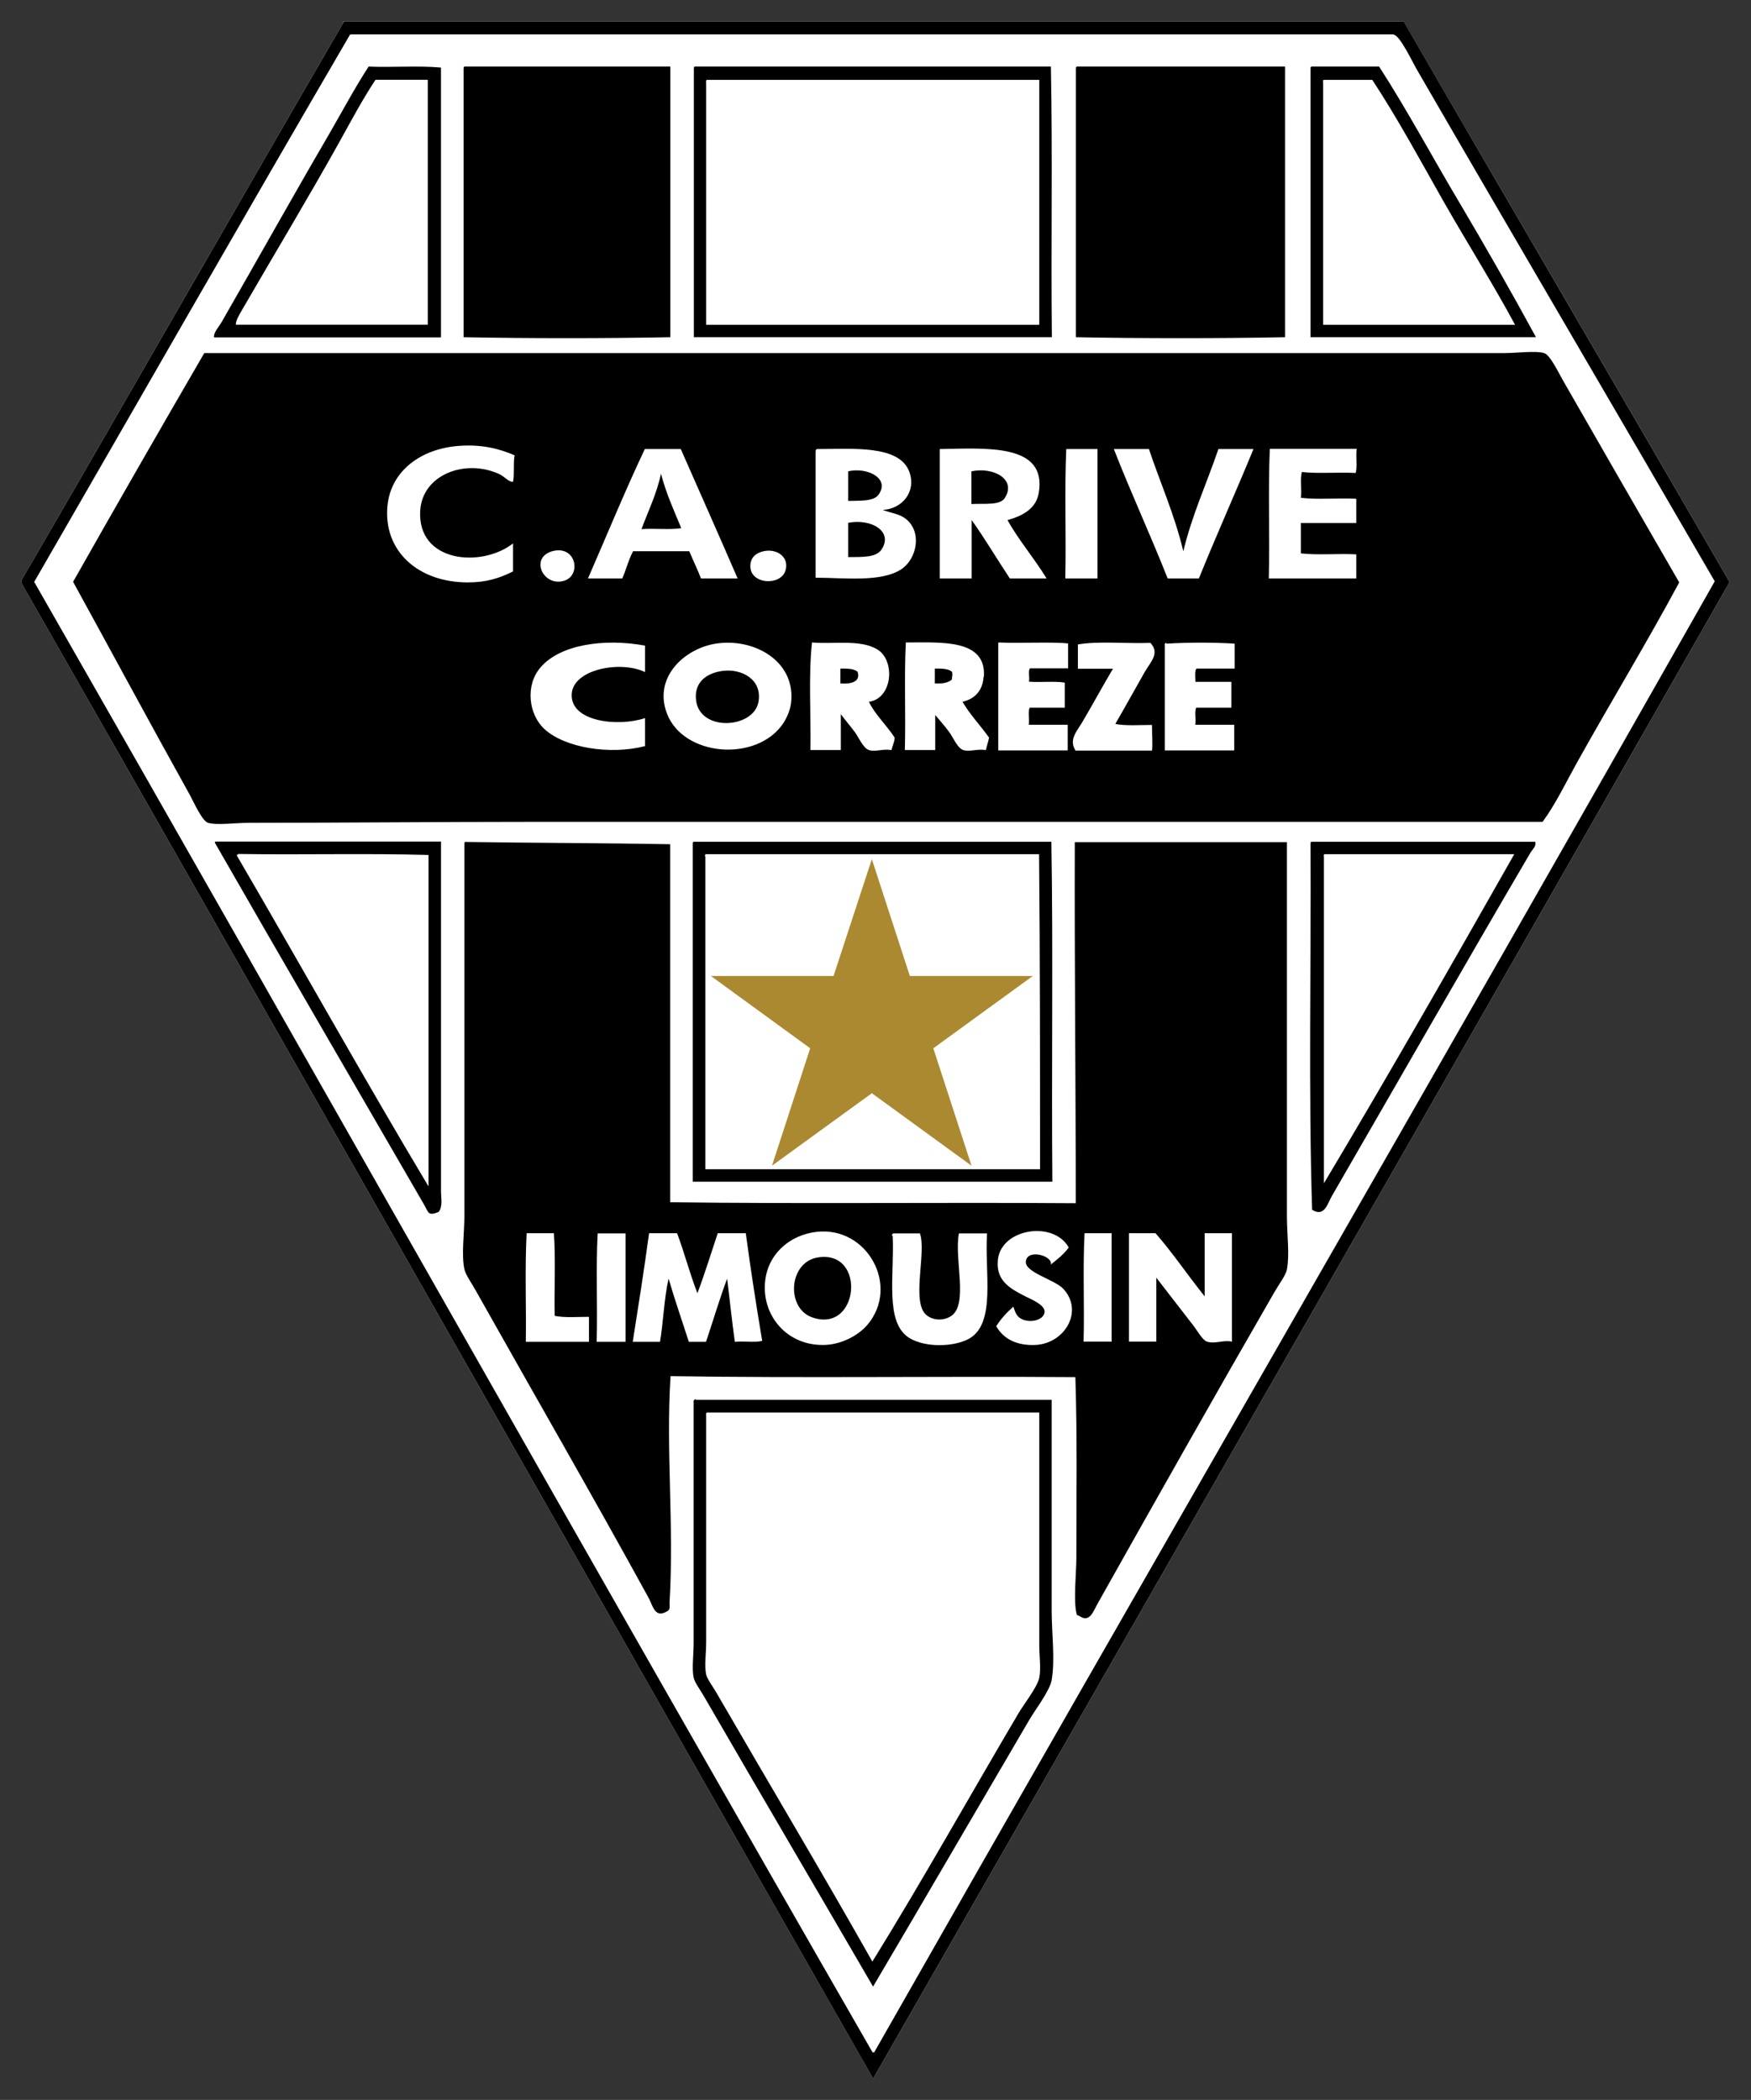 <?xml version="1.0" encoding="UTF-8" standalone="no"?>
<svg xmlns="http://www.w3.org/2000/svg" version="1.1" viewBox="0 0 410 491.81" height="491.81" width="410">
 <rect x="0" y="0" width="410" height="491.81" fill="#333333" stroke="none"/>
 <defs>
  <clipPath id="clipPath47822">
   <path d="m 145.13,255.35 174.83,0 0,210.58 -174.83,0 0,-210.58 z"/>
  </clipPath>
 </defs>
 <g transform="translate(-1085.7,-128.65)">
  <g transform="matrix(2.288,0,0,-2.288,758.63,1199.7)">
   <g>
    <g style="clip-path:url(#clipPath47822)">
     <g transform="translate(79.088,797.56)">
      <path d="m 98.935,-331.87 c -11.008,-18.96 -21.884,-38.04 -32.888,-57 l 0,-0.24 c 29.108,-50.99 58.073,-102.1 87.173,-153.11 29.23,51.06 58.49,102.07 87.65,153.19 -11.08,19.18 -22.28,38.24 -33.37,57.4 l -108.405,0 c -0.1,0 -0.164,-0.1 -0.16,-0.24" style="fill:#ffffff;fill-rule:evenodd"/>
     </g>
    </g>
   </g>
   <g>
    <g style="clip-path:url(#clipPath47822)">
     <g transform="translate(71.225,783.27)">
      <path d="m 75.346,-374.74 c 28.684,-50.11 57.064,-100.52 85.814,-150.55 28.6,50.29 57.53,100.27 86.05,150.63 -10.15,17.52 -20.34,34.85 -30.57,52.53 -0.34,0.59 -1.69,3.43 -2.31,3.43 l -106.65,0 c -10.854,-18.61 -21.554,-37.36 -32.334,-56.04 m 31.614,57.4 108.41,0 c 11.08,-19.17 22.28,-38.23 33.36,-57.4 -29.16,-51.12 -58.42,-102.13 -87.65,-153.19 -29.09,51 -58.06,102.12 -87.17,153.11 l 0,0.24 c 11.008,18.96 21.88,38.04 32.89,57 0,0.13 0.1,0.21 0.16,0.24" style="fill-rule:evenodd"/>
     </g>
    </g>
   </g>
   <g transform="translate(88.129,762.34)">
    <path d="m 126.06,-437.54 c 0,0.16 -0.24,0 -0.24,-0.1 l 0,-24.75 c 0,-1.25 -0.2,-2.66 0,-3.59 0.1,-0.51 0.72,-1.32 1.12,-1.99 5.75,-9.97 11.6,-19.91 17.24,-29.62 5.29,8.96 10.69,18.25 16.04,27.38 0.55,0.94 2.06,2.94 2.24,3.99 0.36,2.16 0,4.79 0,7.11 l 0,21.55 c -11.43,0 -25.03,0 -36.4,0 m 62.9,56.91 c 0.11,-12.45 -0.21,-25.29 0.16,-37.43 1.28,-0.8 1.6,0.66 2,1.35 6.81,11.78 13.54,23.59 20.35,35.21 0.19,0.31 0.65,0.67 0.48,1.11 l -22.91,0 c -0.1,0 -0.1,-0.12 -0.1,-0.24 m -63.22,0 0,-34.56 36.8,0 c 0,11.57 0.1,23.36 -0.1,34.8 l -36.64,0 c -0.1,0 -0.1,-0.12 -0.1,-0.24 m -23.31,0 0,-37.99 c 0,-1.83 -0.33,-4.02 0,-5.51 0.12,-0.56 0.74,-1.43 1.19,-2.24 5.98,-10.64 11.8,-20.7 17.65,-31.37 0.43,-0.78 0.61,-2 1.68,-1.51 0.56,0.26 0.43,0.35 0.47,1.03 0.45,7.9 -0.4,15.56 0.1,23.15 13.33,-0.18 27.7,0 41.43,-0.1 0.13,-6.23 0.1,-12.26 0.1,-18.6 0,-1.29 -0.3,-4.24 0,-5.5 0.1,-0.4 0,-0.17 0.4,-0.41 0.37,-0.23 0.75,-0.28 1.12,0.17 0.23,0.27 0.49,0.84 0.64,1.12 6.16,10.97 11.93,21.18 18.12,31.92 0.5,0.87 1.16,1.74 1.27,2.32 0.3,1.54 0,3.57 0,5.43 l 0,38.31 -21.71,0 c -0.1,-12.4 0.1,-24.59 0.1,-36.96 -13.81,0.1 -27.83,-0.1 -41.51,0.1 l 0,36.64 c -6.92,0.13 -13.93,0.18 -20.91,0.24 -0.1,0 -0.1,-0.12 -0.1,-0.24 m -25.545,0.24 c -0.128,0 -0.06,-0.17 0,-0.24 6.868,-11.99 14.3,-24.74 21.312,-36.88 0.508,-0.88 0.436,-1.23 1.516,-0.79 0.437,0.57 0.24,1.41 0.24,2.07 l 0,35.84 -23.068,0 z m -14.612,26.59 c 4.052,-7.38 7.784,-14.33 11.896,-21.71 0.416,-0.75 1.288,-2.77 1.916,-2.96 0.912,-0.28 2.776,0 4.232,0 9.644,0 18.996,0.1 29.213,0.1 34.43,0 69.33,0 103.14,0 1.37,1.9 2.37,4.01 3.51,6.07 3.45,6.18 7.13,12.22 10.46,18.44 -3.99,6.89 -7.92,13.73 -11.9,20.67 -0.43,0.76 -1.3,2.62 -1.91,2.8 -0.91,0.27 -2.79,0 -4.23,0 -44.19,0 -89.24,0 -132.915,0 -4.508,-7.76 -8.98,-15.56 -13.412,-23.39 m 126.687,52.53 0,-27.46 23.07,0 c -2.5,4.6 -5.17,9.27 -7.9,13.88 -2.74,4.63 -5.28,9.37 -8.14,13.82 l -6.95,0 c -0.1,0 -0.1,-0.13 -0.1,-0.24 m -24.03,0 0,-27.46 c 6.58,-0.14 14.82,-0.14 21.4,0 l 0,27.7 -21.32,0 c -0.1,0 -0.1,-0.13 -0.1,-0.24 m -39.11,0 0,-27.46 36.64,0 c -0.1,9.2 0.1,18.62 -0.1,27.7 l -36.48,0 c -0.1,0 -0.1,-0.13 -0.1,-0.24 m -23.55,0 c 0,-8.41 0,-19.15 0,-27.46 6.86,-0.14 14.29,-0.14 21.15,0 l 0,27.7 -21.07,0 c -0.1,0 -0.1,-0.13 -0.1,-0.24 m -13.893,-6.87 c -3.66,-6.29 -7.28,-12.77 -10.856,-19 -0.328,-0.57 -0.856,-1.09 -0.8,-1.59 l 23.232,0 0,27.61 c -2.316,0.19 -4.976,0 -7.424,0.1 -1.448,-2.24 -2.756,-4.72 -4.152,-7.11 m 2.396,10.38 106.657,0 c 0.62,0 1.97,-2.84 2.31,-3.43 10.23,-17.68 20.41,-35.02 30.57,-52.53 -28.53,-50.37 -57.46,-100.35 -86.05,-150.64 -28.76,50.03 -57.139,100.45 -85.819,150.56 10.78,18.68 21.48,37.43 32.332,56.04" style="fill:#ffffff;fill-rule:evenodd"/>
   </g>
   <g transform="translate(78.989,794.51)">
    <path d="m 98.636,-341.03 c -3.188,-5.72 -6.684,-11.52 -9.9,-17.08 -0.308,-0.54 -0.672,-1.14 -0.636,-1.52 l 19.64,0 0,25.07 -5.35,0 c -1.33,-2.01 -2.538,-4.28 -3.754,-6.47 m 3.034,7.82 c 2.45,-0.1 5.11,0.11 7.42,-0.1 l 0,-27.62 -23.226,0 c -0.06,0.51 0.468,1.03 0.796,1.6 3.576,6.23 7.196,12.71 10.86,19 1.392,2.39 2.7,4.87 4.15,7.1" style="fill-rule:evenodd"/>
   </g>
   <g transform="translate(82.202,796.46)">
    <path d="m 108.27,-335.16 21.08,0 0,-27.7 c -6.87,-0.13 -14.29,-0.13 -21.16,0 0,8.32 0,19.06 0,27.46 0,0.11 0,0.22 0.1,0.24" style="fill-rule:evenodd"/>
   </g>
   <g transform="translate(88.388,796.06)">
    <path d="m 126.83,-336.36 0,-24.83 34.09,0 0,25.07 -34,0 c -0.1,0 -0.1,-0.13 -0.1,-0.24 m -1.19,1.6 36.48,0 c 0.18,-9.08 0,-18.5 0.1,-27.7 l -36.64,0 0,27.46 c 0,0.11 0,0.22 0.1,0.24" style="fill-rule:evenodd"/>
   </g>
   <g transform="translate(97.868,796.46)">
    <path d="m 155.27,-335.16 21.32,0 0,-27.7 c -6.58,-0.13 -14.82,-0.13 -21.4,0 l 0,27.46 c 0,0.11 0,0.22 0.1,0.24" style="fill-rule:evenodd"/>
   </g>
   <g transform="translate(104.17,796.06)">
    <path d="m 174.19,-336.36 0,-24.83 19.64,0 c -2.29,4.25 -4.88,8.35 -7.27,12.54 -2.4,4.23 -4.69,8.49 -7.34,12.53 l -4.95,0 c -0.1,0 -0.1,-0.13 -0.1,-0.24 m -1.19,1.6 6.94,0 c 2.87,-4.45 5.4,-9.19 8.15,-13.81 2.73,-4.61 5.4,-9.29 7.9,-13.89 l -23.07,0 0,27.46 c 0,0.11 0,0.22 0.1,0.24" style="fill-rule:evenodd"/>
   </g>
   <g transform="translate(100.16,781.7)">
    <path d="m 162.16,-379.47 c 0,0.19 -0.22,0 -0.16,-0.16 l 0,-10.77 7.1,0 0,2.63 -3.99,0 c 0.1,0.56 -0.1,1.33 0.1,1.75 l 3.6,0 0,2.64 -3.68,0 c 0,0.43 -0.1,1.06 0.1,1.36 l 3.91,0 0,2.55 c -1.84,0.13 -4.84,0.14 -6.94,0 m -9.1,-0.1 0,-2.47 3.59,0 c -0.97,-1.62 -2.08,-3.67 -3.12,-5.43 -0.59,-1.01 -1.42,-1.81 -0.71,-2.95 l 7.82,0 c 0.1,0.33 0,1.91 0,2.63 -1.22,0 -2.66,-0.11 -3.75,0.1 0.89,1.53 2.04,3.62 3.03,5.35 0.59,1.02 1.55,1.89 0.56,2.95 -2.42,-0.1 -5.26,0.21 -7.42,-0.16 m -8.15,0.16 0,-11.01 7.11,0 0,2.63 -3.99,0 c 0.1,0.56 -0.11,1.33 0.1,1.75 l 3.59,0 0,2.56 c -1.07,0.18 -2.47,0 -3.67,0.1 0.1,0.43 -0.11,1.06 0.1,1.36 l 3.91,0 0,2.55 c -1.62,0.18 -5.09,0 -7.11,0.1 m -1.51,-3.51 c 0.26,3.89 -4.33,3.51 -7.99,3.51 -0.18,-3.51 0,-7.37 -0.1,-11.01 l 3.11,0 0,3.59 c 0.41,-0.5 0.9,-1.03 1.44,-1.76 0.38,-0.51 0.82,-1.63 1.43,-1.83 0.64,-0.21 1.37,0.14 2.32,0 0.1,0.48 0.23,0.82 0.32,1.27 -0.89,1.25 -1.93,2.33 -2.72,3.67 1.35,0.31 2.07,1.22 2.16,2.56 m -10.86,2.79 c -1.72,1.06 -4.43,0.53 -6.7,0.72 -0.37,-3.35 -0.1,-7.39 -0.16,-11.01 l 3.11,0 0,3.67 c 0.39,-0.53 0.88,-1.1 1.44,-1.84 0.37,-0.5 0.84,-1.64 1.44,-1.83 0.64,-0.22 1.36,0.15 2.31,0 0.1,0.48 0.29,0.77 0.32,1.27 -0.8,1.25 -2.08,2.44 -2.63,3.67 2.43,0.34 2.71,4.22 0.87,5.35 m -21.55,-6.54 c 1.69,-4.45 9.2,-5.01 11.89,-1.04 0.33,0.49 0.7,1.29 0.8,1.99 0.59,4.24 -3.52,6.7 -7.42,6.23 -3.31,-0.39 -6.71,-3.39 -5.27,-7.18 m -12.931,4.71 c -1.6,-1.85 -1.212,-4.83 0.396,-6.31 2.095,-1.93 6.725,-2.67 10.295,-1.75 l 0,2.87 c -2.74,-0.92 -7.67,-0.39 -7.5,2.47 0.15,2.56 5.04,3.44 7.5,2.24 l 0,2.71 c -4.22,0.77 -8.7,0.1 -10.691,-2.23 m 21.471,10.46 c -0.1,-1.99 3.1,-2.15 3.59,-0.56 0.43,1.38 -0.86,2.29 -2.23,1.99 -0.96,-0.21 -1.34,-0.8 -1.36,-1.43 m -19.08,-1.6 c 1.84,0.54 1.26,3.7 -1.195,3.03 -2.336,-0.67 -0.92,-3.66 1.195,-3.03 m 72.24,13.49 c -0.18,-4.26 0,-8.86 -0.1,-13.25 l 8.95,0 0,2.47 c -1.87,0.1 -3.94,-0.1 -5.67,0.1 l 0,3.11 5.67,0 0,2.48 c -1.87,0.1 -3.94,-0.11 -5.67,0.1 0.1,0.86 -0.1,1.91 0.1,2.64 1.68,-0.19 3.7,0 5.51,-0.1 0.18,0.67 0,1.67 0.1,2.47 l -8.87,0 z m -10.45,-13.25 3.19,0 c 1.81,4.47 3.76,8.8 5.59,13.25 l -3.59,0 c -1.19,-3.5 -2.68,-6.69 -3.59,-10.46 -0.9,3.76 -2.35,6.97 -3.52,10.46 l -3.59,0 c 1.75,-4.5 3.74,-8.76 5.51,-13.25 m -10.46,0 3.28,0 0,13.25 -3.2,0 c -0.19,-4.26 0,-8.86 -0.1,-13.25 m -2.71,8.78 c 0.83,5.05 -5.29,4.55 -10.14,4.47 l 0,-13.25 3.27,0 0,5.98 c 1.37,-1.92 2.59,-4 3.91,-5.98 l 3.76,0 c -1.24,2.04 -2.94,4.03 -4,5.98 1.69,0.47 2.94,1.24 3.2,2.8 m -22.84,4.23 0,-12.93 c 2.89,0 6.74,-0.5 8.79,0.88 1.58,1.06 2.15,3.85 0.39,5.18 -0.63,0.48 -1.41,0.54 -2.31,0.88 2.01,0.1 3.47,1.9 2.71,3.92 -1.03,2.74 -5.76,2.32 -9.42,2.31 -0.1,0 -0.16,-0.1 -0.16,-0.24 m -17.48,0.24 c -2.04,-4.31 -3.89,-8.83 -5.82,-13.25 l 3.51,0 c 0.4,0.9 0.65,1.95 1.11,2.79 l 5.75,0 c 0.39,-0.94 0.83,-1.83 1.2,-2.79 l 3.75,0 c -1.92,4.44 -3.88,8.84 -5.82,13.25 l -3.68,0 z m -19.075,0.32 c -3.868,-0.3 -6.932,-2.58 -7.264,-6.15 -0.432,-4.62 3.152,-7.82 8.22,-7.82 1.892,0 3.188,0.41 4.632,1.12 l 0,2.87 c -3.232,-2.52 -9.808,-1.97 -9.5,3.35 0.216,3.69 4.592,5.34 8.064,3.76 0.624,-0.29 0.98,-0.84 1.436,-0.8 0.164,0.79 0,1.91 0.16,2.71 -1.616,0.7 -3.412,1.14 -5.748,0.96 m -26.024,9.5 c 43.669,0 88.719,0 132.919,0 1.44,0 3.32,0.27 4.22,0 0.61,-0.18 1.48,-2.03 1.92,-2.79 3.98,-6.95 7.91,-13.78 11.9,-20.68 -3.34,-6.22 -7.02,-12.26 -10.46,-18.44 -1.15,-2.06 -2.14,-4.17 -3.52,-6.07 -33.8,0 -68.7,0 -103.131,0 -10.22,0 -19.572,-0.1 -29.216,-0.1 -1.456,0 -3.32,-0.27 -4.232,0 -0.628,0.19 -1.5,2.21 -1.916,2.95 -4.112,7.39 -7.844,14.34 -11.896,21.72 4.432,7.83 8.904,15.63 13.412,23.39" style="fill-rule:evenodd"/>
   </g>
   <g transform="translate(92.021,785.35)">
    <path d="m 137.73,-368.51 0,3.03 c 1.9,0.45 4.32,-0.69 3.11,-2.39 -0.5,-0.72 -1.99,-0.6 -3.11,-0.64" style="fill-rule:evenodd"/>
   </g>
   <g transform="translate(95.174,785.27)">
    <path d="m 147.19,-368.75 0,3.35 c 2.22,0.47 4.63,-0.79 3.43,-2.71 -0.5,-0.81 -2.05,-0.56 -3.43,-0.64" style="fill-rule:evenodd"/>
   </g>
   <g transform="translate(87.231,786.05)">
    <path d="m 123.36,-366.42 c 0.53,-2.02 1.33,-3.77 2.08,-5.58 -1.2,-0.19 -2.74,0 -4.07,-0.1 0.68,1.86 1.54,3.56 1.99,5.66" style="fill-rule:evenodd"/>
   </g>
   <g transform="translate(92.021,783.91)">
    <path d="m 137.73,-372.82 0,3.51 c 2.33,0.46 4.63,-0.86 3.43,-2.71 -0.54,-0.85 -1.91,-0.79 -3.43,-0.8" style="fill-rule:evenodd"/>
   </g>
   <g transform="translate(91.821,781.06)">
    <path d="m 137.13,-381.38 c 0.7,0 1.37,0 1.76,-0.32 0.36,-1.06 -0.72,-1.29 -1.76,-1.2 l 0,1.52 z" style="fill-rule:evenodd"/>
   </g>
   <g transform="translate(94.236,781.06)">
    <path d="m 144.38,-381.38 c 0.71,0 1.36,0 1.75,-0.32 0.11,-0.34 0,-0.4 0,-0.8 -0.38,-0.34 -0.98,-0.45 -1.75,-0.4 l 0,1.52 z" style="fill-rule:evenodd"/>
   </g>
   <g transform="translate(88.808,781)">
    <path d="m 128.09,-381.56 c 1.93,0.26 4.1,-0.87 3.67,-3.19 -0.5,-2.71 -5.97,-3.07 -6.38,0.16 -0.23,1.79 0.96,2.79 2.71,3.03" style="fill-rule:evenodd"/>
   </g>
   <g transform="translate(76.414,776.31)">
    <path d="m 90.912,-395.63 c -0.164,-0.1 -0.168,-0.13 -0.08,-0.24 6.548,-11.23 12.908,-22.65 19.558,-33.77 l 0,33.93 c -6.33,0.18 -13.01,0 -19.478,0.1 m 20.758,1.27 0,-35.84 c 0,-0.66 0.2,-1.5 -0.24,-2.07 -1.09,-0.44 -1.01,-0.1 -1.52,0.79 -7.01,12.13 -14.446,24.89 -21.314,36.88 -0.06,0.1 -0.124,0.22 0,0.24 l 23.074,0 z" style="fill-rule:evenodd"/>
   </g>
   <g transform="translate(99.884,766.61)">
    <path d="m 161.32,-424.73 -2.72,0 0,-11.1 2.8,0 0,6.55 c 1.13,-1.47 2.57,-3.31 3.83,-4.95 0.35,-0.45 0.91,-1.46 1.36,-1.6 0.85,-0.26 1.65,0.2 2.55,0 l 0,11.1 -2.79,0 0,-6.46 c -1.71,2.12 -3.24,4.42 -5.03,6.46 m -7.26,0 c -0.19,-3.54 0,-7.43 -0.1,-11.1 l 2.87,0 0,11.1 -2.79,0 z m -19.64,-0.24 c 0.2,-4.02 -0.84,-8.86 1.67,-10.46 1.66,-1.04 4.6,-0.95 6.15,-0.1 2.78,1.58 1.58,6.71 1.84,10.78 l -2.88,0 c -0.5,-2.64 1,-7.28 -0.8,-8.46 -0.97,-0.64 -2.28,-0.36 -2.79,0.4 -1.12,1.66 0.25,6.25 -0.4,8.06 l -2.71,0 c -0.1,0 -0.24,-0.26 -0.1,-0.24 m -24.91,0.24 c -0.51,-3.75 -1.09,-7.43 -1.67,-11.1 l 2.79,0 c 0.35,2.1 0.42,4.48 0.88,6.47 0.64,-2.2 1.38,-4.31 2.07,-6.47 l 1.76,0 c 0.72,2.15 1.38,4.38 2.16,6.47 0.27,-2.15 0.49,-4.34 0.79,-6.47 0.91,0.1 2.02,-0.1 2.8,0.1 -0.61,3.63 -1.18,7.29 -1.68,11.02 l -2.87,0 c -0.69,-2.06 -1.33,-4.16 -2.08,-6.14 -0.77,1.96 -1.33,4.14 -2.08,6.14 l -2.87,0 z m -5.26,0 c -0.19,-3.54 0,-7.43 -0.1,-11.1 l 2.96,0 c 0,3.65 0,7.72 0,11.1 l -2.87,0 z m -7.269,0 c -0.188,-3.54 -0.03,-7.43 -0.08,-11.1 l 6.459,0 0,2.56 c -1.14,0 -2.5,-0.11 -3.507,0.1 -0.06,2.48 0.108,5.84 -0.08,8.46 l -2.792,0 z m 48.209,-2.95 c -0.1,-1.98 1.4,-2.75 2.72,-3.44 0.71,-0.36 2.05,-0.89 2.08,-1.59 0,-0.88 -1.43,-1.23 -2.32,-0.8 -0.58,0.28 -0.68,0.73 -0.88,1.28 -0.67,-0.59 -1.27,-1.24 -1.75,-2 0.81,-1.43 2.28,-1.99 3.99,-1.92 3.06,0.14 4.98,3.49 2.87,5.75 -0.88,0.95 -3.95,1.67 -3.83,2.8 0.14,1.35 2.82,0.56 2.55,-0.32 0.67,0.53 1.34,1.05 1.84,1.75 -1.58,2.84 -7.18,1.92 -7.27,-1.51 m -23.71,-1.36 c -0.74,-3.66 1.85,-7.14 5.83,-7.11 1.76,0 3.56,0.9 4.56,2.08 3.32,3.94 0,10.08 -5.2,9.5 -2.65,-0.3 -4.7,-2.08 -5.19,-4.47 m -30.727,44.38 c 6.984,-0.1 13.987,-0.11 20.917,-0.23 l 0,-36.65 c 13.67,-0.18 27.7,0 41.51,-0.1 0,12.37 -0.14,24.56 -0.1,36.96 l 21.71,0 0,-38.31 c 0,-1.86 0.29,-3.89 0,-5.43 -0.11,-0.59 -0.78,-1.45 -1.28,-2.32 -6.19,-10.74 -11.95,-20.95 -18.12,-31.93 -0.15,-0.27 -0.41,-0.84 -0.64,-1.12 -0.37,-0.44 -0.74,-0.39 -1.11,-0.16 -0.38,0.24 -0.31,0 -0.4,0.4 -0.3,1.26 0,4.22 0,5.51 0,6.33 0.1,12.37 -0.1,18.6 -13.73,0.1 -28.1,-0.11 -41.43,0.1 -0.49,-7.59 0.37,-15.25 -0.1,-23.15 0,-0.69 0.1,-0.78 -0.48,-1.04 -1.06,-0.48 -1.25,0.74 -1.68,1.52 -5.85,10.67 -11.665,20.73 -17.641,31.37 -0.448,0.81 -1.076,1.68 -1.196,2.24 -0.324,1.49 0,3.67 0,5.51 l 0,38 c 0,0.11 -0.01,0.22 0.08,0.23" style="fill-rule:evenodd"/>
   </g>
   <g transform="translate(88.368,776.25)">
    <path d="m 126.77,-395.81 0,-32.01 34.25,0 c 0,11.12 0,21.44 -0.1,32.25 l -34.09,0 c -0.1,0 -0.1,-0.13 -0.1,-0.24 m -1.19,1.51 36.64,0 c 0.19,-11.44 0,-23.22 0.1,-34.8 l -36.8,0 0,34.56 c 0,0.12 0,0.23 0.1,0.24" style="fill-rule:evenodd"/>
   </g>
   <g transform="translate(104.19,776.25)">
    <path d="m 174.25,-395.81 0,-33.45 c 6.53,10.94 13.12,22.47 19.48,33.69 l -19.4,0 c -0.1,0 -0.1,-0.13 -0.1,-0.24 m -1.27,1.51 22.91,0 c 0.16,-0.44 -0.3,-0.8 -0.48,-1.11 -6.81,-11.62 -13.55,-23.43 -20.36,-35.21 -0.4,-0.69 -0.72,-2.15 -1.99,-1.35 -0.38,12.14 -0.1,24.98 -0.16,37.43 0,0.12 0,0.23 0.1,0.24" style="fill-rule:evenodd"/>
   </g>
   <g transform="translate(91.242,765.99)">
    <path d="m 135.4,-426.59 c 5,0.81 4.25,-7.82 -0.56,-6.14 -2.72,0.94 -2.43,5.66 0.56,6.14" style="fill-rule:evenodd"/>
   </g>
   <g transform="translate(88.388,761.96)">
    <path d="m 126.83,-438.68 0,-23.23 c 0,-1.15 -0.19,-2.47 0,-3.35 0.1,-0.44 0.69,-1.24 1.04,-1.84 5.36,-9.26 10.84,-18.45 15.97,-27.54 5.07,8.2 9.92,16.88 14.93,25.38 0.52,0.9 1.97,2.73 2.15,3.68 0.19,0.94 0,2.2 0,3.35 l 0,23.79 -34,0 c -0.1,0 -0.1,-0.13 -0.1,-0.24 m 35.37,1.52 0,-21.56 c 0,-2.31 0.36,-4.94 0,-7.1 -0.17,-1.05 -1.69,-3.06 -2.24,-3.99 -5.35,-9.13 -10.75,-18.42 -16.04,-27.39 -5.64,9.72 -11.49,19.66 -17.25,29.62 -0.38,0.68 -1,1.49 -1.11,2 -0.2,0.93 0,2.34 0,3.59 l 0,24.75 c 0,0.1 0.26,0.24 0.24,0.1 11.36,0 24.97,0 36.4,0" style="fill-rule:evenodd"/>
   </g>
   <g transform="translate(96.744,773.19)">
    <path d="m 151.9,-404.98 -10.18,-7.4 3.91,-12.02 -10.2,7.42 -10.22,-7.42 3.91,12.02 -10.16,7.4 12.55,0 3.92,11.96 3.89,-11.96 12.58,0 z" style="fill:#ab8930"/>
   </g>
  </g>
 </g>
</svg>
